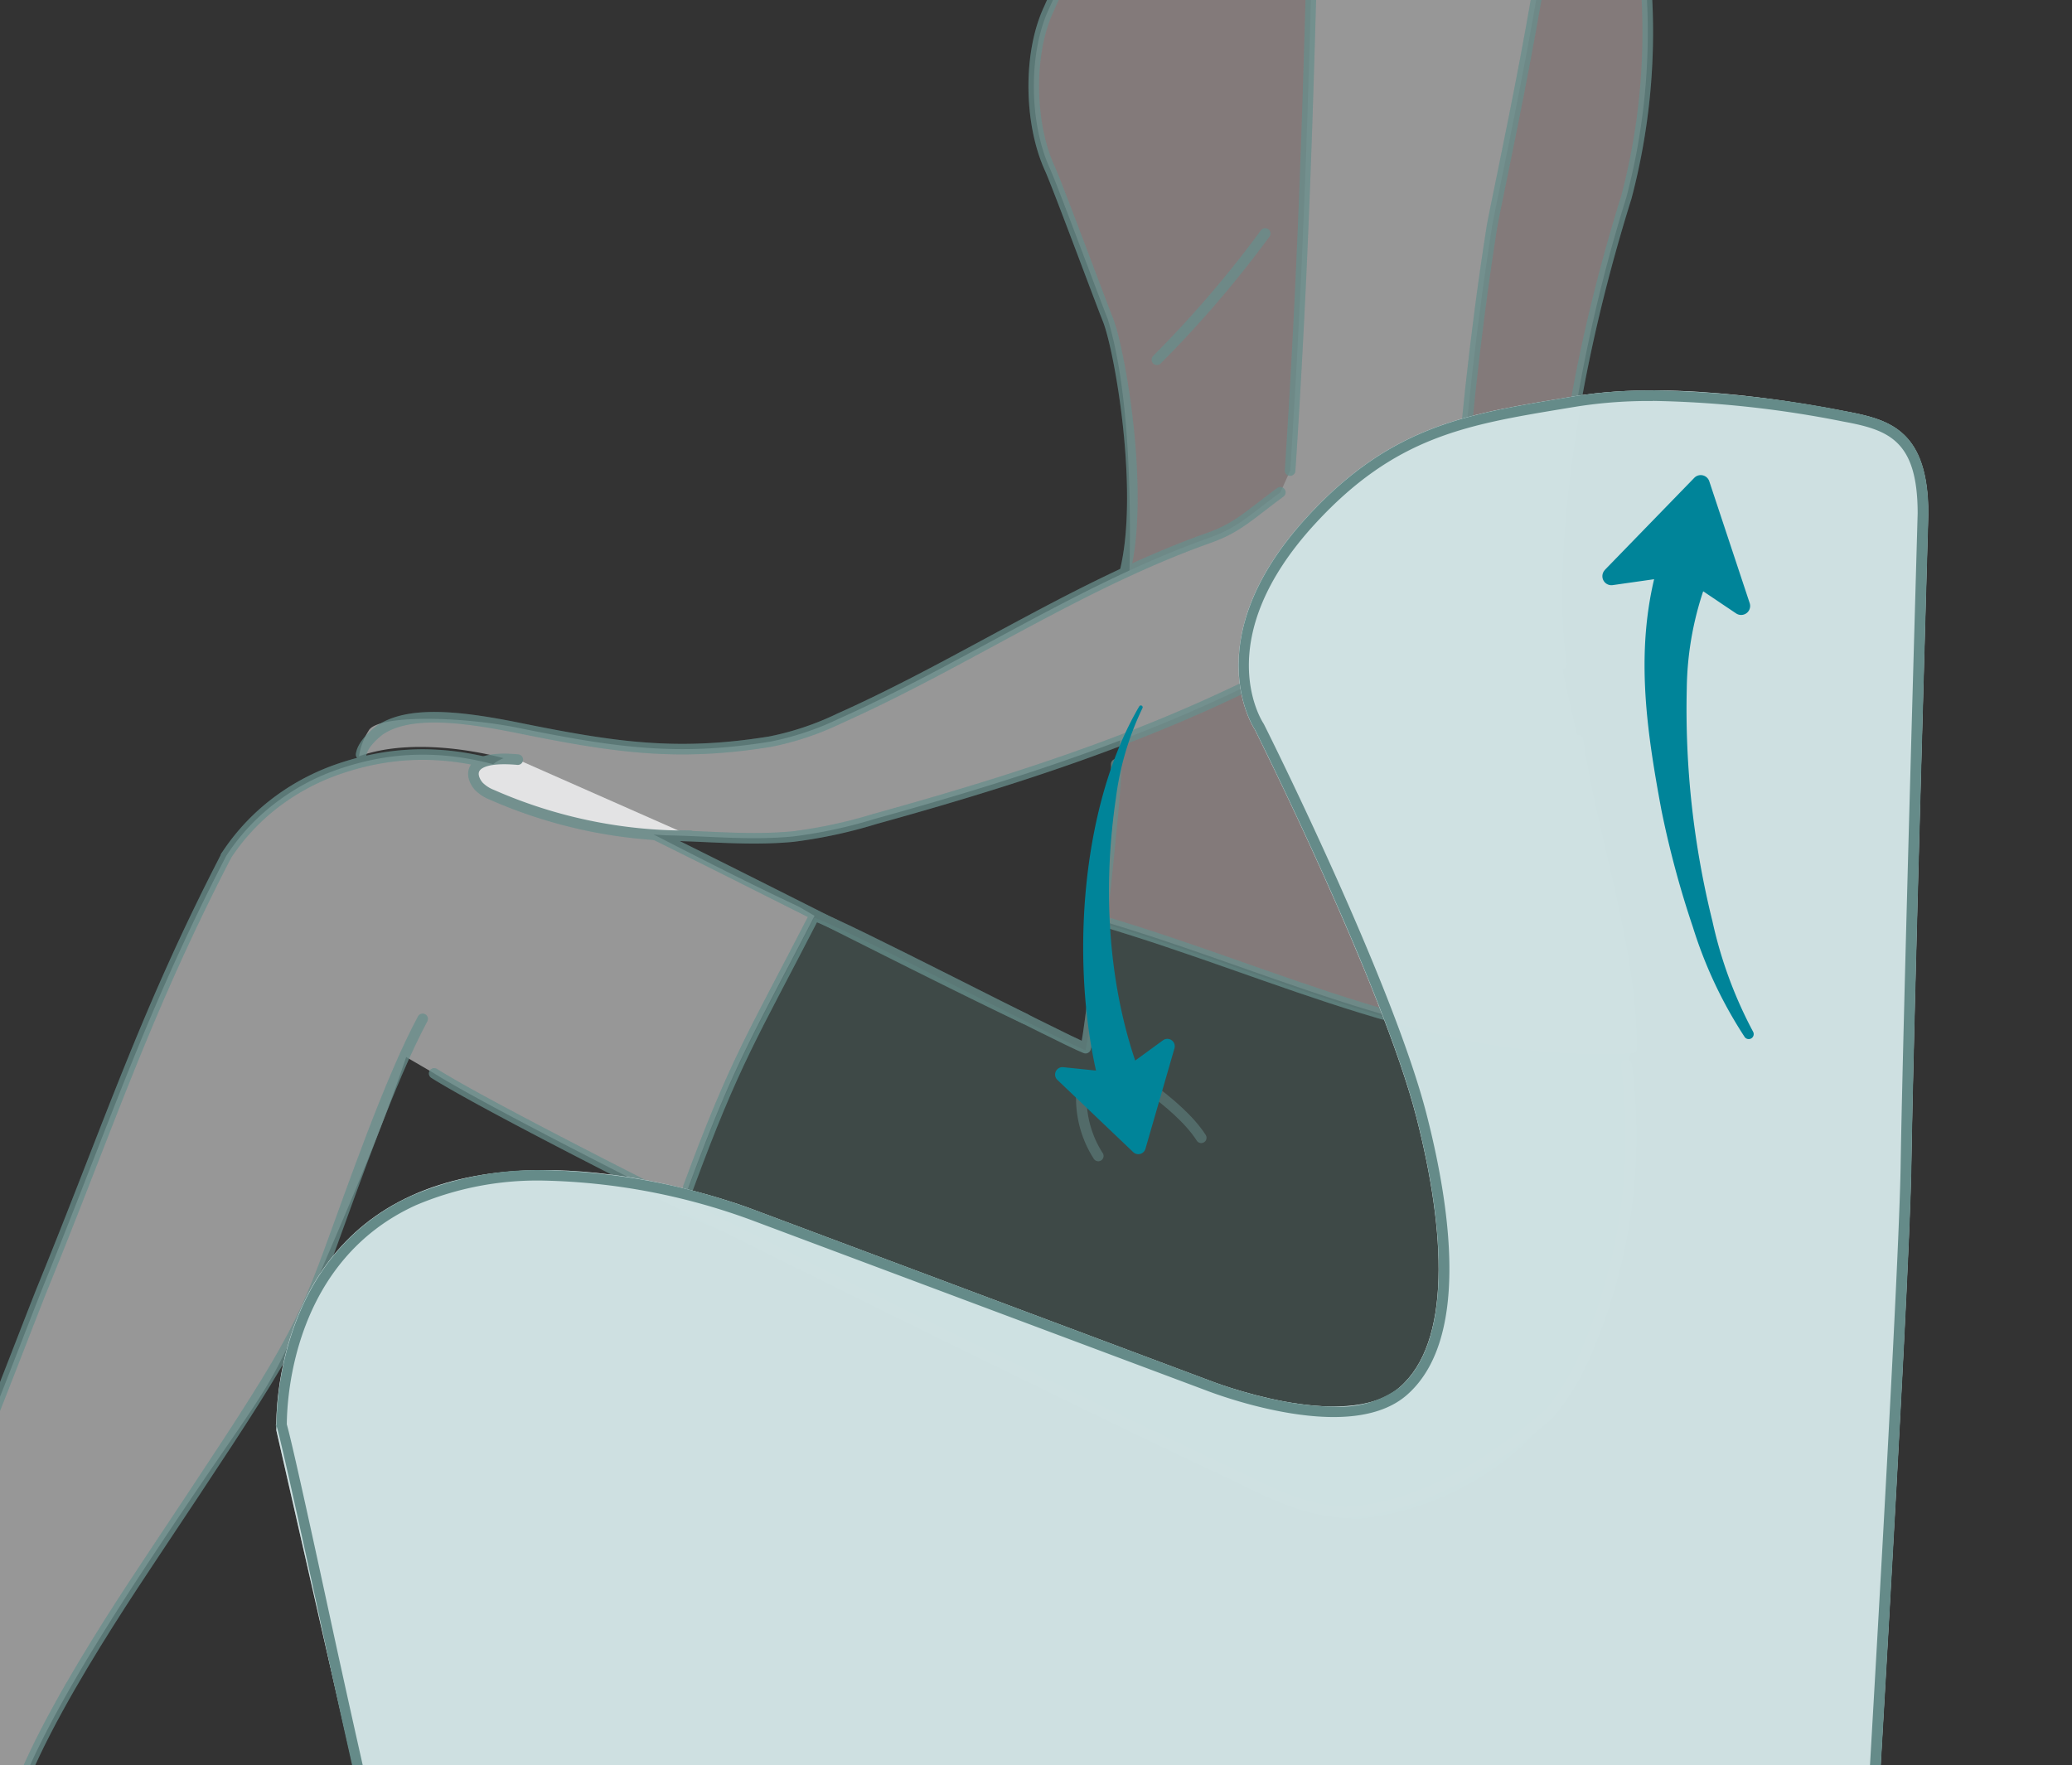 <svg xmlns="http://www.w3.org/2000/svg" xmlns:xlink="http://www.w3.org/1999/xlink" width="196" height="167" viewBox="0 0 196 167">
  <rect x="0" y="0" width="196" height="167" fill="#333333" stroke="none"/>
  <defs>
    <clipPath id="clip-path">
      <rect id="長方形_3655" data-name="長方形 3655" width="196" height="167" fill="none"/>
    </clipPath>
  </defs>
  <g id="point01-drchair" style="isolation: isolate">
    <g id="レイヤー_2" data-name="レイヤー 2">
      <g id="w196h167">
        <g id="グループ_21240" data-name="グループ 21240" clip-path="url(#clip-path)">
          <g id="グループ_21239" data-name="グループ 21239">
            <g id="グループ_21235" data-name="グループ 21235">
              <g id="グループ_21234" data-name="グループ 21234">
                <g id="グループ_21225" data-name="グループ 21225" opacity="0.5">
                  <g id="グループ_21224" data-name="グループ 21224">
                    <path id="パス_23697" data-name="パス 23697" d="M103.99,87.06c17.46,5.16,32.16,13.02,50.35,12.09-.13-10.03-5.72-31.06-6.64-36.33s-.43-23.12,6.15-44.17a61.239,61.239,0,0,0-1.97-37.35s-3.62-9.45-9.63-15.65c-4.47-4.46-14.21-1.33-17.81,1.66-3.47,2.89-5.64,7.58-10.34,14.49s-9.17,8.95-12.66,14.66A43.223,43.223,0,0,0,99.24.81c-2,4.23-1.87,10.87.07,15.12.72,1.57,4.83,12.66,5.48,14.26,4.45,14.57.5,46.94,0,51.71l-.8,5.16Z" fill="#d3c2c1"/>
                  </g>
                  <path id="パス_23698" data-name="パス 23698" d="M21.38,81.01a20.017,20.017,0,0,1,5.08-5.34,20.9,20.9,0,0,1,5.52-2.88c6.06-2.1,11.7-1.72,17.74.48s14.57,7.22,25.86,12.52l1.47.86c-5.83,11.34-7.52,13.73-11.93,25.69l-.63,1.6c-10.89-5.5-20.07-10.28-23.41-12.38l-2.66-1.55c-1.98,5.96-5.14,13.44-7.26,18.37-6.51,15.16-4.19,9.99-16.16,27.99C10.97,152.44-.69,169.97.7,175.74l1.21,3.62c1.96,4.94,4.02,10.53.12,14.13-3.02,2.78-7.49,3.27-11.59,3.02-7.32-.45-14.72-2.8-21.85-1.1-1.86.44-3.64,1.16-5.48,1.69a29.911,29.911,0,0,1-13.82.67c-1.87-.35-3.97-1.13-4.55-2.94a4.013,4.013,0,0,1,1.31-3.97,12.58,12.58,0,0,1,3.81-2.16c5.69-2.45,21.76-7.27,31.45-16.02,1.47-.86,11.56-23.74,16.03-33.97C-.99,134.88,3,124.39,4.13,121.6c6.26-15.36,9.64-25.84,17.25-40.58" fill="#fbfbfc"/>
                  <path id="パス_23699" data-name="パス 23699" d="M154.34,99.35c-18.19.92-32.88-6.93-50.35-12.09a75.661,75.661,0,0,1-1.3,12.11c-2.43-.95-23.16-11.76-25.65-12.53-5.83,11.34-7.52,13.73-11.93,25.69,0,0-1.32,3.43-.94,2.44s41.35,19.57,51.34,24.21c3.74,1.74,7.7,4.51,13.09,4.51,8.38-.86,15.02-5.68,17.91-9.7a23.182,23.182,0,0,0,3.76-6.39,51.521,51.521,0,0,0,3.58-26.63l.49-1.62Z" fill="#4a5f5c"/>
                  <path id="パス_23700" data-name="パス 23700" d="M47.63,71.74a3.582,3.582,0,0,0-1.67,1.31,1.265,1.265,0,0,0,.24,1.4,3.57,3.57,0,0,0,1.26.82,46.539,46.539,0,0,0,13.66,3.65l1.84.11c4.08.07,8,.5,12.06.11a45.382,45.382,0,0,0,7.72-1.66c16.13-4.47,32.02-9.72,46.16-18.68a90.309,90.309,0,0,0,8.88-6.43c.63-10.24,1.75-20.68,3.34-30.82.4-2.54,6.12-28.14,5.81-35.39l-.28-4.08c-.85-2.16-1.2-4.48-1.95-6.68s-2.02-4.37-4.08-5.41a8.328,8.328,0,0,0-4.86-.62c-3.8.5-5.75,2.65-7.96,5.79-3.07,4.35-3.4,10.01-3.54,15.33-.49,18.79-.93,34.51-2.21,54.02l-.93,2.07c-3.04,2.25-4.07,3.36-6.75,4.31-12.23,4.34-23.1,11.79-34.95,17.08a27.388,27.388,0,0,1-6.56,2.2c-8.89,1.44-14.82.52-23.87-1.31-5.6-1.13-13.4-1.23-14.13.29a6.272,6.272,0,0,0-.9,2.4c5.87-2.09,13.69.19,13.69.19Z" fill="#fbfbfc"/>
                </g>
                <g id="グループ_21229" data-name="グループ 21229" opacity="0.7">
                  <path id="パス_23701" data-name="パス 23701" d="M105.46,100.77s5.97,3.43,8.17,6.88" fill="none" stroke="#678e8c" stroke-linecap="round" stroke-linejoin="round" stroke-width="1" opacity="0.6"/>
                  <path id="パス_23702" data-name="パス 23702" d="M102.39,102.49a10.1,10.1,0,0,0,1.5,6.88" fill="none" stroke="#678e8c" stroke-linecap="round" stroke-linejoin="round" stroke-width="1" opacity="0.6"/>
                  <g id="グループ_21226" data-name="グループ 21226">
                    <path id="パス_23703" data-name="パス 23703" d="M114.09-18.2c-4.17,5.23-9.17,8.95-12.66,14.66A43.223,43.223,0,0,0,99.23.81c-2,4.23-1.87,10.87.07,15.12.72,1.57,4.83,12.66,5.48,14.26,1.16,2.87,3.51,16.4,1.63,23.93" fill="none" stroke="#678e8c" stroke-linecap="round" stroke-linejoin="round" stroke-width="1"/>
                    <path id="パス_23704" data-name="パス 23704" d="M149.25,70.05c1.51,9.91,4.96,19.07,5.09,29.1-18.19.92-32.88-6.93-50.35-12.09" fill="none" stroke="#678e8c" stroke-linecap="round" stroke-linejoin="round" stroke-width="1"/>
                    <path id="パス_23705" data-name="パス 23705" d="M151.88-18.7a61.239,61.239,0,0,1,1.97,37.35c-6.58,21.05-7.27,37.46-6.15,44.17" fill="none" stroke="#678e8c" stroke-linecap="round" stroke-linejoin="round" stroke-width="1"/>
                    <path id="パス_23706" data-name="パス 23706" d="M109.44,34.03a105.317,105.317,0,0,0,10.24-11.94" fill="none" stroke="#678e8c" stroke-linecap="round" stroke-linejoin="round" stroke-width="1"/>
                    <path id="パス_23707" data-name="パス 23707" d="M130.85,72.3s6.81,17.25,17.57,20.02" fill="none" stroke="#678e8c" stroke-linecap="round" stroke-linejoin="round" stroke-width="1"/>
                  </g>
                  <g id="グループ_21227" data-name="グループ 21227">
                    <path id="パス_23708" data-name="パス 23708" d="M153.85,100.77a51.535,51.535,0,0,1-3.58,26.63,22.7,22.7,0,0,1-3.76,6.39c-3.85,3.33-11.27,8.9-19.22,9.3-4.44-.19-8.04-2.38-11.78-4.11-9.99-4.64-65.12-31.56-74.44-37.42" fill="none" stroke="#678e8c" stroke-linecap="round" stroke-linejoin="round" stroke-width="1"/>
                    <path id="パス_23709" data-name="パス 23709" d="M105.59,72.3c.13,1.91-2.45,25.67-2.9,26.87-2.43-.95-23.16-11.76-25.65-12.53-5.83,11.34-7.52,13.73-11.93,25.69" fill="none" stroke="#678e8c" stroke-linecap="round" stroke-linejoin="round" stroke-width="1"/>
                  </g>
                  <path id="パス_23710" data-name="パス 23710" d="M96.98,96.4C85.69,91.1,55.74,75.46,49.71,73.26s-11.67-2.58-17.74-.48a21.357,21.357,0,0,0-5.52,2.88A20.318,20.318,0,0,0,21.37,81" fill="none" stroke="#678e8c" stroke-linecap="round" stroke-linejoin="round" stroke-width="1"/>
                  <path id="パス_23711" data-name="パス 23711" d="M39.98,96.4c-3.08,5.72-6.59,15.87-8.83,21.98-3.06,8.37-4.86,11-16.83,29C10.29,153.45-.7,169.97.69,175.74" fill="none" stroke="#678e8c" stroke-linecap="round" stroke-linejoin="round" stroke-width="1"/>
                  <path id="パス_23712" data-name="パス 23712" d="M21.38,81.01c-7.61,14.73-10.99,25.22-17.25,40.58-1.14,2.79-5.12,13.28-6.79,17.11-4.47,10.23-14.56,33.11-16.03,33.97-9.69,8.76-25.76,13.58-31.45,16.02a12.794,12.794,0,0,0-3.81,2.16,4.013,4.013,0,0,0-1.31,3.97c.58,1.81,2.68,2.59,4.55,2.94a29.784,29.784,0,0,0,13.82-.67c1.84-.53,3.62-1.25,5.48-1.69,7.13-1.7,14.53.65,21.85,1.1,4.1.25,8.57-.24,11.59-3.02,3.91-3.6,1.84-9.19-.12-14.13" fill="none" stroke="#678e8c" stroke-linecap="round" stroke-linejoin="round" stroke-width="1"/>
                  <g id="グループ_21228" data-name="グループ 21228">
                    <path id="パス_23713" data-name="パス 23713" d="M146.64-17.91c-.85-2.16-1.2-4.48-1.95-6.68s-2.02-4.37-4.08-5.41a8.328,8.328,0,0,0-4.86-.62c-3.8.5-5.75,2.65-7.96,5.79-3.07,4.35-3.4,10.01-3.54,15.33-.49,18.79-.93,34.51-2.21,54.02" fill="none" stroke="#678e8c" stroke-linecap="round" stroke-linejoin="round" stroke-width="1"/>
                    <path id="パス_23714" data-name="パス 23714" d="M146.92-13.83c.31,7.25-5.41,32.86-5.81,35.39-1.59,10.14-2.7,20.58-3.34,30.82" fill="none" stroke="#678e8c" stroke-linecap="round" stroke-linejoin="round" stroke-width="1"/>
                    <path id="パス_23715" data-name="パス 23715" d="M137.78,52.38a89.133,89.133,0,0,1-8.88,6.43c-14.14,8.95-30.03,14.21-46.16,18.68a45.59,45.59,0,0,1-7.72,1.66c-4.06.39-7.98-.04-12.06-.11" fill="none" stroke="#678e8c" stroke-linecap="round" stroke-linejoin="round" stroke-width="1"/>
                    <path id="パス_23716" data-name="パス 23716" d="M121.11,46.58c-3.04,2.25-4.07,3.36-6.75,4.31-12.23,4.34-23.1,11.79-34.95,17.08a27.388,27.388,0,0,1-6.56,2.2c-8.89,1.44-14.82.52-23.87-1.31-5.6-1.13-10.37-1.61-13.07.23,0,0-1.6,1.17-1.75,2.3" fill="none" stroke="#678e8c" stroke-linecap="round" stroke-linejoin="round" stroke-width="1"/>
                    <path id="パス_23717" data-name="パス 23717" d="M65.3,79.08A45.74,45.74,0,0,1,46.54,75.2a3.57,3.57,0,0,1-1.26-.82c-.82-.95-1.21-2.95,3.7-2.51" fill="#fbfbfc" stroke="#678e8c" stroke-linecap="round" stroke-linejoin="round" stroke-width="1"/>
                  </g>
                </g>
                <g id="グループ_21233" data-name="グループ 21233" opacity="0.2">
                  <path id="パス_23718" data-name="パス 23718" d="M105.46,100.77s5.97,3.43,8.17,6.88" fill="none" stroke="#678e8c" stroke-linecap="round" stroke-linejoin="round" stroke-width="1" opacity="0.6"/>
                  <path id="パス_23719" data-name="パス 23719" d="M102.39,102.49a10.1,10.1,0,0,0,1.5,6.88" fill="none" stroke="#678e8c" stroke-linecap="round" stroke-linejoin="round" stroke-width="1" opacity="0.6"/>
                  <g id="グループ_21230" data-name="グループ 21230">
                    <path id="パス_23720" data-name="パス 23720" d="M114.09-18.2c-4.17,5.23-9.17,8.95-12.66,14.66A43.223,43.223,0,0,0,99.23.81c-2,4.23-1.87,10.87.07,15.12.72,1.57,4.83,12.66,5.48,14.26,1.16,2.87,3.51,16.4,1.63,23.93" fill="none" stroke="#678e8c" stroke-linecap="round" stroke-linejoin="round" stroke-width="1"/>
                    <path id="パス_23721" data-name="パス 23721" d="M149.25,70.05c1.51,9.91,4.96,19.07,5.09,29.1-18.19.92-32.88-6.93-50.35-12.09" fill="none" stroke="#678e8c" stroke-linecap="round" stroke-linejoin="round" stroke-width="1"/>
                    <path id="パス_23722" data-name="パス 23722" d="M151.88-18.7a61.239,61.239,0,0,1,1.97,37.35c-6.58,21.05-7.27,37.46-6.15,44.17" fill="none" stroke="#678e8c" stroke-linecap="round" stroke-linejoin="round" stroke-width="1"/>
                    <path id="パス_23723" data-name="パス 23723" d="M109.44,34.03a105.317,105.317,0,0,0,10.24-11.94" fill="none" stroke="#678e8c" stroke-linecap="round" stroke-linejoin="round" stroke-width="1"/>
                    <path id="パス_23724" data-name="パス 23724" d="M130.85,72.3s6.81,17.25,17.57,20.02" fill="none" stroke="#678e8c" stroke-linecap="round" stroke-linejoin="round" stroke-width="1"/>
                  </g>
                  <g id="グループ_21231" data-name="グループ 21231">
                    <path id="パス_23725" data-name="パス 23725" d="M153.85,100.77a51.535,51.535,0,0,1-3.58,26.63,22.7,22.7,0,0,1-3.76,6.39c-3.85,3.33-11.27,8.9-19.22,9.3-4.44-.19-8.04-2.38-11.78-4.11-9.99-4.64-65.12-31.56-74.44-37.42" fill="none" stroke="#678e8c" stroke-linecap="round" stroke-linejoin="round" stroke-width="1"/>
                    <path id="パス_23726" data-name="パス 23726" d="M105.59,72.3c.13,1.91-2.45,25.67-2.9,26.87-2.43-.95-23.16-11.76-25.65-12.53-5.83,11.34-7.52,13.73-11.93,25.69" fill="none" stroke="#678e8c" stroke-linecap="round" stroke-linejoin="round" stroke-width="1"/>
                  </g>
                  <path id="パス_23727" data-name="パス 23727" d="M96.98,96.4C85.69,91.1,55.74,75.46,49.71,73.26s-11.67-2.58-17.74-.48a21.357,21.357,0,0,0-5.52,2.88A20.318,20.318,0,0,0,21.37,81" fill="none" stroke="#678e8c" stroke-linecap="round" stroke-linejoin="round" stroke-width="1"/>
                  <path id="パス_23728" data-name="パス 23728" d="M39.98,96.4c-3.08,5.72-6.59,15.87-8.83,21.98-3.06,8.37-4.86,11-16.83,29C10.29,153.45-.7,169.97.69,175.74" fill="none" stroke="#678e8c" stroke-linecap="round" stroke-linejoin="round" stroke-width="1"/>
                  <path id="パス_23729" data-name="パス 23729" d="M21.38,81.01c-7.61,14.73-10.99,25.22-17.25,40.58-1.14,2.79-5.12,13.28-6.79,17.11-4.47,10.23-14.56,33.11-16.03,33.97-9.69,8.76-25.76,13.58-31.45,16.02a12.794,12.794,0,0,0-3.81,2.16,4.013,4.013,0,0,0-1.31,3.97c.58,1.81,2.68,2.59,4.55,2.94a29.784,29.784,0,0,0,13.82-.67c1.84-.53,3.62-1.25,5.48-1.69,7.13-1.7,14.53.65,21.85,1.1,4.1.25,8.57-.24,11.59-3.02,3.91-3.6,1.84-9.19-.12-14.13" fill="none" stroke="#678e8c" stroke-linecap="round" stroke-linejoin="round" stroke-width="1"/>
                  <g id="グループ_21232" data-name="グループ 21232">
                    <path id="パス_23730" data-name="パス 23730" d="M146.64-17.91c-.85-2.16-1.2-4.48-1.95-6.68s-2.02-4.37-4.08-5.41a8.328,8.328,0,0,0-4.86-.62c-3.8.5-5.75,2.65-7.96,5.79-3.07,4.35-3.4,10.01-3.54,15.33-.49,18.79-.93,34.51-2.21,54.02" fill="none" stroke="#678e8c" stroke-linecap="round" stroke-linejoin="round" stroke-width="1"/>
                    <path id="パス_23731" data-name="パス 23731" d="M146.92-13.83c.31,7.25-5.41,32.86-5.81,35.39-1.59,10.14-2.7,20.58-3.34,30.82" fill="none" stroke="#678e8c" stroke-linecap="round" stroke-linejoin="round" stroke-width="1"/>
                    <path id="パス_23732" data-name="パス 23732" d="M137.78,52.38a89.133,89.133,0,0,1-8.88,6.43c-14.14,8.95-30.03,14.21-46.16,18.68a45.59,45.59,0,0,1-7.72,1.66c-4.06.39-7.98-.04-12.06-.11" fill="none" stroke="#678e8c" stroke-linecap="round" stroke-linejoin="round" stroke-width="1"/>
                    <path id="パス_23733" data-name="パス 23733" d="M121.11,46.58c-3.04,2.25-4.07,3.36-6.75,4.31-12.23,4.34-23.1,11.79-34.95,17.08a27.388,27.388,0,0,1-6.56,2.2c-8.89,1.44-14.82.52-23.87-1.31-5.6-1.13-10.37-1.61-13.07.23,0,0-1.6,1.17-1.75,2.3" fill="none" stroke="#678e8c" stroke-linecap="round" stroke-linejoin="round" stroke-width="1"/>
                    <path id="パス_23734" data-name="パス 23734" d="M65.3,79.08A45.74,45.74,0,0,1,46.54,75.2a3.57,3.57,0,0,1-1.26-.82c-.82-.95-1.21-2.95,3.7-2.51" fill="#fbfbfc" stroke="#678e8c" stroke-linecap="round" stroke-linejoin="round" stroke-width="1"/>
                  </g>
                </g>
              </g>
            </g>
            <g id="グループ_21236" data-name="グループ 21236">
              <path id="パス_24209" data-name="パス 24209" d="M182.4,48.6s-1.42,49.11-1.61,61.71-4.17,78.22-4.17,78.22.33,10.28-20,10.28H49.83s-8.69,0-10.88-7.8c-.8-2.86-12.81-55.68-12.81-55.68s-.74-16.07,12.79-22.21,32.46,1.37,32.46,1.37l42.98,16.11s12.87,5.09,18.01.67c4.91-4.23,4.4-14.62,1.61-25.54-3.2-12.53-15.3-36.72-15.3-36.72s-5.72-8.48,4.96-20.11c8.16-8.89,15.52-9.78,25.36-11.42s22.82.91,25.79,1.48c4.04.77,7.6,1.85,7.6,9.65Z" fill="#cfe1e2" opacity="0.4"/>
              <path id="パス_23735" data-name="パス 23735" d="M182.4,48.6s-1.42,49.11-1.61,61.71-4.17,78.22-4.17,78.22.33,10.28-20,10.28H49.83s-8.69,0-10.88-7.8c-.8-2.86-12.81-55.68-12.81-55.68s-.74-16.07,12.79-22.21,32.46,1.37,32.46,1.37l42.98,16.11s12.87,5.09,18.01.67c4.91-4.23,4.4-14.62,1.61-25.54-3.2-12.53-15.3-36.72-15.3-36.72s-5.72-8.48,4.96-20.11c8.16-8.89,15.52-9.78,25.36-11.42s22.82.91,25.79,1.48c4.04.77,7.6,1.85,7.6,9.65Z" fill="#cfe1e2" opacity="0.996" style="mix-blend-mode: multiply;isolation: isolate"/>
              <path id="パス_23736" data-name="パス 23736" d="M156.34,36.93v1a100.193,100.193,0,0,1,18.1,1.97l.17.03c4.1.78,6.79,1.81,6.79,8.64-.01.49-1.42,49.26-1.61,61.73-.19,12.44-4.13,77.52-4.17,78.17v.09a6.9,6.9,0,0,1-2.19,4.52c-2.13,2.16-6.77,4.73-16.81,4.73H49.83c-.32,0-7.97-.11-9.92-7.07-.81-2.9-4.89-20.12-8.84-38.42-2.22-10.26-3.54-16.16-3.94-17.56.02-2.86.78-15.53,12.21-20.73a29.342,29.342,0,0,1,12.14-2.33,60.428,60.428,0,0,1,19.56,3.72l42.97,16.1c.26.1,6.5,2.55,12.15,2.55,2.98,0,5.3-.69,6.88-2.05,5.9-5.09,4.3-17.24,1.92-26.54-3.19-12.49-14.88-35.93-15.38-36.92l-.03-.06-.03-.05c-.21-.32-5.1-8.02,4.87-18.88,7.59-8.26,14.29-9.37,23.57-10.91l1.22-.2a44.154,44.154,0,0,1,7.17-.52v-1m0,0a44.839,44.839,0,0,0-7.33.54c-9.84,1.65-17.2,2.54-25.36,11.42-10.68,11.63-4.96,20.11-4.96,20.11S130.81,93.2,134,105.73c2.79,10.92,3.3,21.31-1.61,25.54a9.458,9.458,0,0,1-6.22,1.81c-5.53,0-11.78-2.48-11.78-2.48L71.41,114.49a61.2,61.2,0,0,0-19.91-3.78,30.32,30.32,0,0,0-12.55,2.42c-12.21,5.55-12.8,19.18-12.79,21.78.22.7,1.08,4.3,3.96,17.63,3.99,18.5,8.05,35.62,8.85,38.47,2.18,7.8,10.88,7.8,10.88,7.8H156.64c20.33,0,20-10.28,20-10.28s3.98-65.61,4.17-78.22,1.61-61.71,1.61-61.71c0-7.8-3.57-8.88-7.6-9.65a102.789,102.789,0,0,0-18.46-2.02h0ZM26.08,134.76l.07.58v-.43c-.03-.1-.05-.14-.06-.14h0Z" fill="#658b89"/>
            </g>
            <g id="グループ_21237" data-name="グループ 21237">
              <path id="パス_23737" data-name="パス 23737" d="M100.02,102.17l7.18,6.84a.7.7,0,0,0,1.15-.31l2.75-9.52a.7.7,0,0,0-1.08-.76L106,101.35a.69.69,0,0,1-.48.13l-4.95-.51a.7.7,0,0,0-.55,1.2Z" fill="#008499"/>
              <path id="パス_23738" data-name="パス 23738" d="M104.1,103.03c-2.91-10.87-2.09-26.43,3.68-36.22a.174.174,0,0,1,.29.19,27.68,27.68,0,0,0-2.52,8.57c-1.28,8.68-.73,18.08,2.34,26.19a2,2,0,1,1-3.79,1.27Z" fill="#008499"/>
            </g>
            <g id="グループ_21238" data-name="グループ 21238">
              <path id="パス_23739" data-name="パス 23739" d="M151.81,53.92l8.46-8.71a.851.851,0,0,1,1.42.33l3.82,11.52a.852.852,0,0,1-1.28.98l-5.06-3.4a.83.83,0,0,0-.59-.14l-6.03.86a.853.853,0,0,1-.73-1.44Z" fill="#008499"/>
              <path id="パス_23740" data-name="パス 23740" d="M161.49,54.88a30.186,30.186,0,0,0-1.93,10.25,83.278,83.278,0,0,0,2.43,22.04,40.578,40.578,0,0,0,3.84,10.44.471.471,0,0,1-.79.51,41.526,41.526,0,0,1-4.9-10.4,91.4,91.4,0,0,1-2.98-11.08c-1.45-7.81-2.6-15.56-.24-23.53a2.451,2.451,0,1,1,4.56,1.78h0Z" fill="#008499"/>
            </g>
          </g>
        </g>
      </g>
    </g>
  </g>
</svg>

